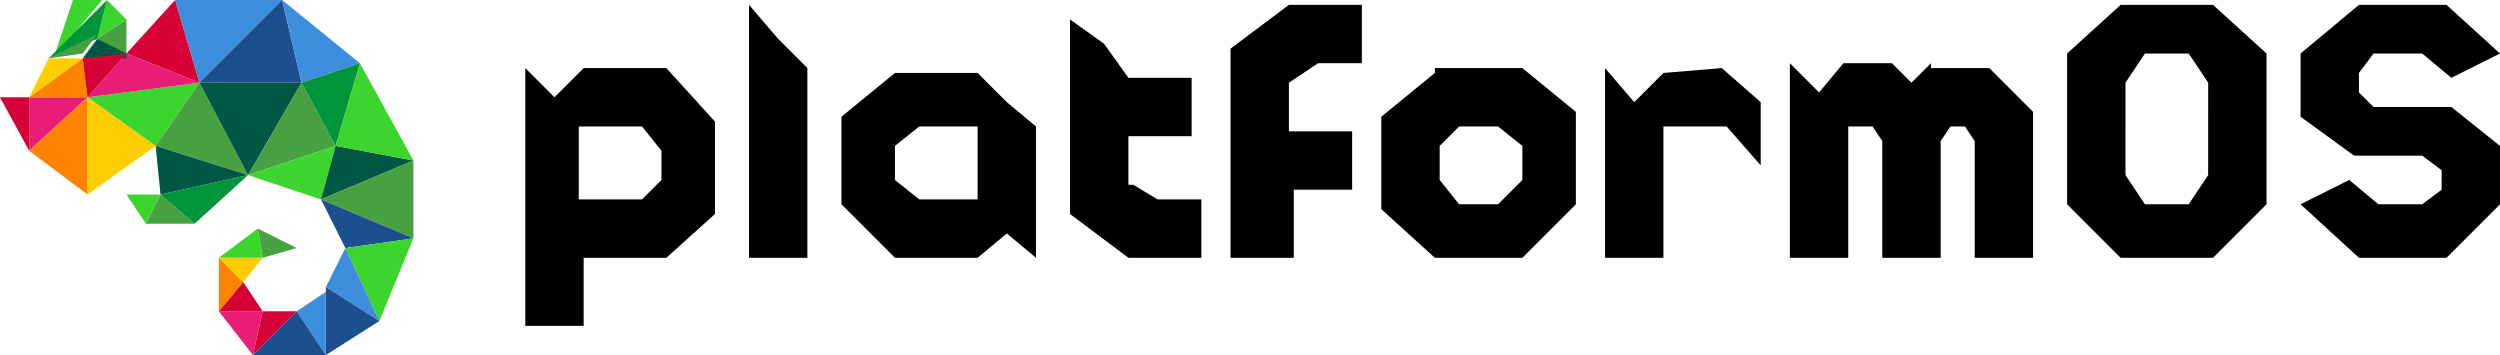 <svg viewBox="0 0 514 73" xmlns="http://www.w3.org/2000/svg"><path d="M397 13l-4 4-4-4h-10l-5 6-6-6v40h12V26h5l2 3v24h12l-1-1 1 1V29l2-3h3l2 3v24h12V23l-9-9h-12zm-269 1h-8l-6 6-6-6v53h12V53h-1 18l10-9V25l-10-11zm8 23l-4 4h-13V26h13l4 5zm96 1V28h13V16h-13l-5-7-7-5v40l12 9h15V41h-9l-5-3zm-31-23h-17l-11 9v18l11 11h17l6-5 6 5V26l-6-5zm0 26h-12l-5-4v-7l5-4h12zm141-26l-6 6-6-7v39h12V26h13l7 8V21l-8-7zm-89-5v43h13V39h12V27h-13V17l6-4h9V1h-15zm-93-2l-6-7v52h12V14zm135 7l-11 9v19l11 10h18l11-11V23l-11-9h-18zm18 22l-5 5h-8l-4-5v-7l4-4h8l5 4zM436 1l-11 10v31l11 11h19l11-11V11L455 1zm18 26v9l-4 6h-9l-4-6V17l4-6h9l4 6zm50-5h-16l-3-3v-4l3-4h10l6 5 10-5-11-10h-18l-12 10v13l11 8h14l4 3v4l-4 3h-9l-6-5-10 5 12 11h18l11-11V30z"/><path d="M14 0h7L11 12l4-12z" fill="#3cd52e"/><path d="M6 31L0 20h6z" fill="#d70036"/><path d="M6 20h12L6 31z" fill="#ea1d76"/><path d="M18 40V20L6 31z" fill="#ff8300"/><path d="M32 30L18 40V20z" fill="#ffce00"/><path d="M41 17l-23 3 14 10z" fill="#3cd52e"/><path d="M36 0L26 11l15 6z" fill="#d70036"/><path d="M58 0H36l5 17z" fill="#3e8ede"/><path d="M18 20l23-3-15-6z" fill="#ea1d76"/><path d="M62 17H41L58 0z" fill="#1d4f90"/><path d="M51 36l-19-6 9-13z" fill="#47a141"/><path d="M62 17L51 36 41 17z" fill="#005744"/><path d="M69 30l-18 6 11-19z" fill="#47a141"/><path d="M66 41l-15-5 18-6z" fill="#3cd52e"/><path d="M58 0l16 13-12 4z" fill="#3e8ede"/><path d="M62 17l12-4-5 17z" fill="#00953a"/><path d="M69 30l16 3-19 8z" fill="#005744"/><path d="M69 30l5-17z" fill="none"/><path d="M85 33v16l-19-8z" fill="#47a141"/><path d="M66 41l19 8-14 2z" fill="#1d4f90"/><path d="M85 49l-7 17-7-15z" fill="#3cd52e"/><path d="M71 51l7 15-11-7z" fill="#3e8ede"/><path d="M78 66l-11 7V59z" fill="#1d4f90"/><path d="M67 60v13l-6-9z" fill="#3e8ede"/><path d="M67 73H52l9-9z" fill="#1d4f90"/><path d="M61 64l-9 9 2-9z" fill="#d70036"/><path d="M54 64l-2 9-7-9z" fill="#ea1d76"/><path d="M54 64h-9l5-6z" fill="#d70036"/><path d="M45 64V53l5 5z" fill="#ff8300"/><path d="M74 13l11 20-16-3z" fill="#3cd52e"/><path d="M54 53l-1-6 8 4z" fill="#47a141"/><path d="M45 53h9l-1-6z" fill="#3cd52e"/><path d="M50 58l4-5h-9z" fill="#ffce00"/><path d="M20 8l6 4V4z" fill="#47a141"/><path d="M20 8l6-4-4-4z" fill="#3cd52e"/><path d="M10 12L22 0l-2 8z" fill="#00953a"/><path d="M26 11l-6-3-3 4h9z" fill="#005744"/><path d="M10 12l10-5-3 4z" fill="#47a141"/><path d="M6 20l11-8 1 8z" fill="#ff8300"/><path d="M17 12l1 8 8-9z" fill="#d70036"/><path d="M6 20l4-8h7z" fill="#ffce00"/><path d="M33 40l-3 6h10z" fill="#47a141"/><path d="M26 40l4 6 3-6z" fill="#3cd52e"/><path d="M32 30l1 10 18-4z" fill="#005744"/><path d="M40 46l11-10-18 4z" fill="#00953a"/></svg>